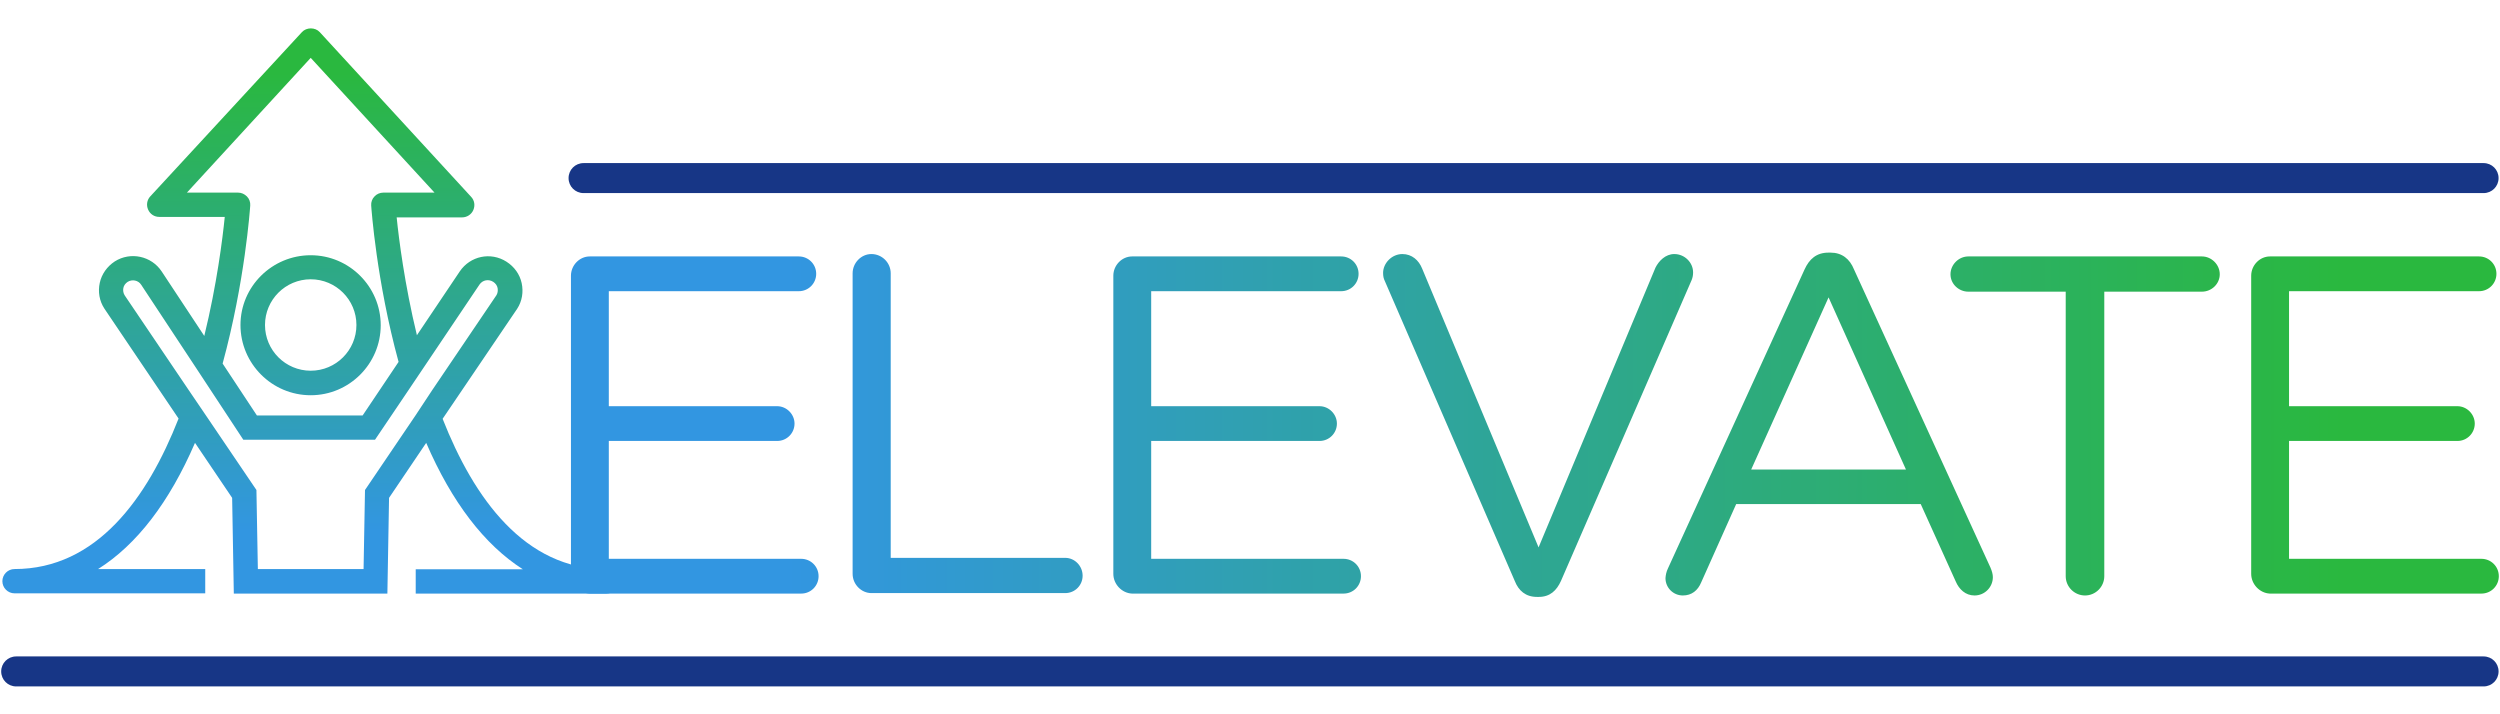 <?xml version="1.0" encoding="utf-8"?>
<!-- Generator: Adobe Illustrator 26.3.1, SVG Export Plug-In . SVG Version: 6.00 Build 0)  -->
<svg version="1.1" id="Reusable_Shopping_Bag" xmlns="http://www.w3.org/2000/svg" xmlns:xlink="http://www.w3.org/1999/xlink"
	 x="0px" y="0px" width="1050px" height="300px" viewBox="0 0 1050 300" style="enable-background:new 0 0 1050 300;"
	 xml:space="preserve">
<style type="text/css">
	.st0{fill:url(#SVGID_1_);}
	.st1{fill:url(#SVGID_00000068675134869594599160000017689700531250718136_);}
	.st2{fill:#173686;}
	.st3{fill:url(#SVGID_00000170968670188826014780000011916926372139475115_);}
	.st4{fill:url(#SVGID_00000105395799190371924760000002999284396615341738_);}
</style>
<g>
	<g>
		<linearGradient id="SVGID_1_" gradientUnits="userSpaceOnUse" x1="239.797" y1="178.386" x2="1049.5" y2="178.386">
			<stop  offset="0.112" style="stop-color:#3296E1"/>
			<stop  offset="0.919" style="stop-color:#2AB83F"/>
		</linearGradient>
		<path class="st0" d="M239.8,241V115.8c0-4.4,3.6-8.1,7.9-8.1h87.8c4,0,7.3,3.2,7.3,7.3c0,4-3.2,7.3-7.3,7.3h-79.8v48.3h70.7
			c4,0,7.3,3.4,7.3,7.3c0,4-3.2,7.3-7.3,7.3h-70.7v49.5h80.8c4,0,7.3,3.2,7.3,7.3c0,4-3.2,7.3-7.3,7.3h-88.9
			C243.4,249.1,239.8,245.4,239.8,241z M358.1,114.8c0-4.4,3.6-8.1,7.9-8.1c4.4,0,8.1,3.6,8.1,8.1v119.5h73.3c4,0,7.3,3.4,7.3,7.5
			c0,4-3.2,7.3-7.3,7.3h-81.4c-4.2,0-7.9-3.6-7.9-8.1V114.8z M467.6,241V115.8c0-4.4,3.6-8.1,7.9-8.1h87.8c4,0,7.3,3.2,7.3,7.3
			c0,4-3.2,7.3-7.3,7.3h-79.8v48.3h70.7c4,0,7.3,3.4,7.3,7.3c0,4-3.2,7.3-7.3,7.3h-70.7v49.5h80.8c4,0,7.3,3.2,7.3,7.3
			c0,4-3.2,7.3-7.3,7.3h-88.9C471.2,249.1,467.6,245.4,467.6,241z M636.2,244l-54.5-125.8c-0.6-1.2-0.8-2.2-0.8-3.6
			c0-4,3.6-7.9,8.1-7.9c4,0,6.9,2.6,8.3,6.1l48.9,117.1l49.1-117.5c1.4-2.8,4.2-5.7,7.9-5.7c4.4,0,7.9,3.6,7.9,7.7
			c0,1.2-0.2,2.2-0.6,3.2L655.6,244c-1.8,4-4.6,6.7-9.3,6.7h-0.8C640.8,250.7,637.8,248.1,636.2,244z M700.6,238.6l57.3-125.4
			c2-4.4,5-7.1,10.1-7.1h0.8c4.8,0,8.1,2.6,9.9,7.1l57.3,125.2c0.6,1.4,1,2.8,1,4c0,4.2-3.4,7.7-7.7,7.7c-3.8,0-6.5-2.6-7.9-5.9
			l-14.7-32.5h-77.5l-14.7,32.9c-1.4,3.4-4,5.5-7.7,5.5c-4,0-7.3-3.2-7.3-7.3C699.6,241.6,699.8,240.2,700.6,238.6z M800.5,197.2
			L768,124.9l-32.5,72.3H800.5z M867.7,122.5h-41c-4,0-7.5-3.2-7.5-7.3c0-4,3.4-7.5,7.5-7.5h98.1c4,0,7.5,3.4,7.5,7.5
			c0,4-3.4,7.3-7.5,7.3h-41V242c0,4.4-3.6,8.1-8.1,8.1c-4.4,0-8.1-3.6-8.1-8.1V122.5z M945.5,241V115.8c0-4.4,3.6-8.1,7.9-8.1h87.8
			c4,0,7.3,3.2,7.3,7.3c0,4-3.2,7.3-7.3,7.3h-79.8v48.3h70.7c4,0,7.3,3.4,7.3,7.3c0,4-3.2,7.3-7.3,7.3h-70.7v49.5h80.8
			c4,0,7.3,3.2,7.3,7.3c0,4-3.2,7.3-7.3,7.3h-88.9C949.1,249.1,945.5,245.4,945.5,241z"/>
		
			<linearGradient id="SVGID_00000143616566390019822860000015831895579247486389_" gradientUnits="userSpaceOnUse" x1="130.459" y1="249.265" x2="130.459" y2="11.689">
			<stop  offset="0.112" style="stop-color:#3296E1"/>
			<stop  offset="0.919" style="stop-color:#2AB83F"/>
		</linearGradient>
		<path style="fill:url(#SVGID_00000143616566390019822860000015831895579247486389_);" d="M130.5,166c16.2,0,29.4-13.2,29.4-29.4
			s-13.2-29.4-29.4-29.4S101,120.3,101,136.5S114.2,166,130.5,166z M130.5,117.3c10.6,0,19.2,8.6,19.2,19.2s-8.6,19.2-19.2,19.2
			s-19.2-8.6-19.2-19.2S119.9,117.3,130.5,117.3z M254.8,239.1c-34.5,0-55.8-29.9-68.9-63.2l31.3-46.2c2.1-3.2,2.7-7.1,1.9-10.8
			c-0.8-3.7-3.1-6.9-6.4-9c-6.6-4.2-15.2-2.4-19.6,4.1l-18,26.8c-5.2-21.5-7.6-40.6-8.5-49.5h27.5c2,0,3.9-1.2,4.7-3.1
			c0.8-1.9,0.5-4-0.9-5.5l-63.6-69.2c-1.9-2.1-5.6-2.1-7.5,0L63.1,82.5c-1.4,1.5-1.7,3.7-0.9,5.5c0.8,1.9,2.6,3.1,4.7,3.1h27.5
			c-0.9,9-3.3,28.3-8.6,50L67.9,114c-4.3-6.5-13.1-8.4-19.7-4.2c-3.2,2.1-5.5,5.3-6.3,9c-0.8,3.7-0.2,7.6,2,10.9L75,175.8
			c-13.1,33.4-34.4,63.2-68.9,63.2c-2.8,0-5.1,2.3-5.1,5.1s2.3,5.1,5.1,5.1h80.1v-10.2h-45C57.4,228.8,71.1,211,81.9,186l15.6,23.1
			l0.7,40.2h64.5l0.7-40.2L179,186c10.8,25,24.5,42.8,40.6,53.1h-45v10.2h80.1c2.8,0,5.1-2.3,5.1-5.1S257.6,239.1,254.8,239.1z
			 M105.1,86.3c0.1-1.4-0.4-2.8-1.4-3.8s-2.3-1.6-3.7-1.6H78.5l52-56.6l52,56.6H161c-1.4,0-2.8,0.6-3.7,1.6c-1,1-1.5,2.4-1.4,3.8
			c0.1,1.4,2.2,31.6,11.5,65.7l-15.1,22.5h-44.4l-14.4-21.8C102.9,118.2,105,87.7,105.1,86.3z M174.5,174.5l-21.2,31.3l-0.6,33.2
			h-44.4l-0.6-33.2l-21.2-31.3l-7.2-10.6l-26.9-39.8c-0.6-0.9-0.8-2.1-0.6-3.1c0.2-1.1,0.9-2,1.8-2.6c1.9-1.2,4.5-0.7,5.7,1.2
			l22.9,34.7l7.3,11.1l12.7,19.3h55.3l13.5-20l7.4-11l23-34.2c1.3-1.9,3.8-2.4,5.8-1.1c0.9,0.6,1.6,1.5,1.8,2.6c0.2,1.1,0,2.2-0.5,3
			l-27,39.9L174.5,174.5z"/>
		<g>
			<path class="st2" d="M1043.1,288.3H6.8c-3.5,0-6.3-2.8-6.3-6.3s2.8-6.3,6.3-6.3h1036.3c3.5,0,6.3,2.8,6.3,6.3
				S1046.6,288.3,1043.1,288.3z"/>
		</g>
		<g>
			<path class="st2" d="M1043.1,81.1h-798c-3.5,0-6.3-2.8-6.3-6.3c0-3.5,2.8-6.3,6.3-6.3h798c3.5,0,6.3,2.8,6.3,6.3
				C1049.4,78.3,1046.6,81.1,1043.1,81.1z"/>
		</g>
	</g>
</g>
</svg>
